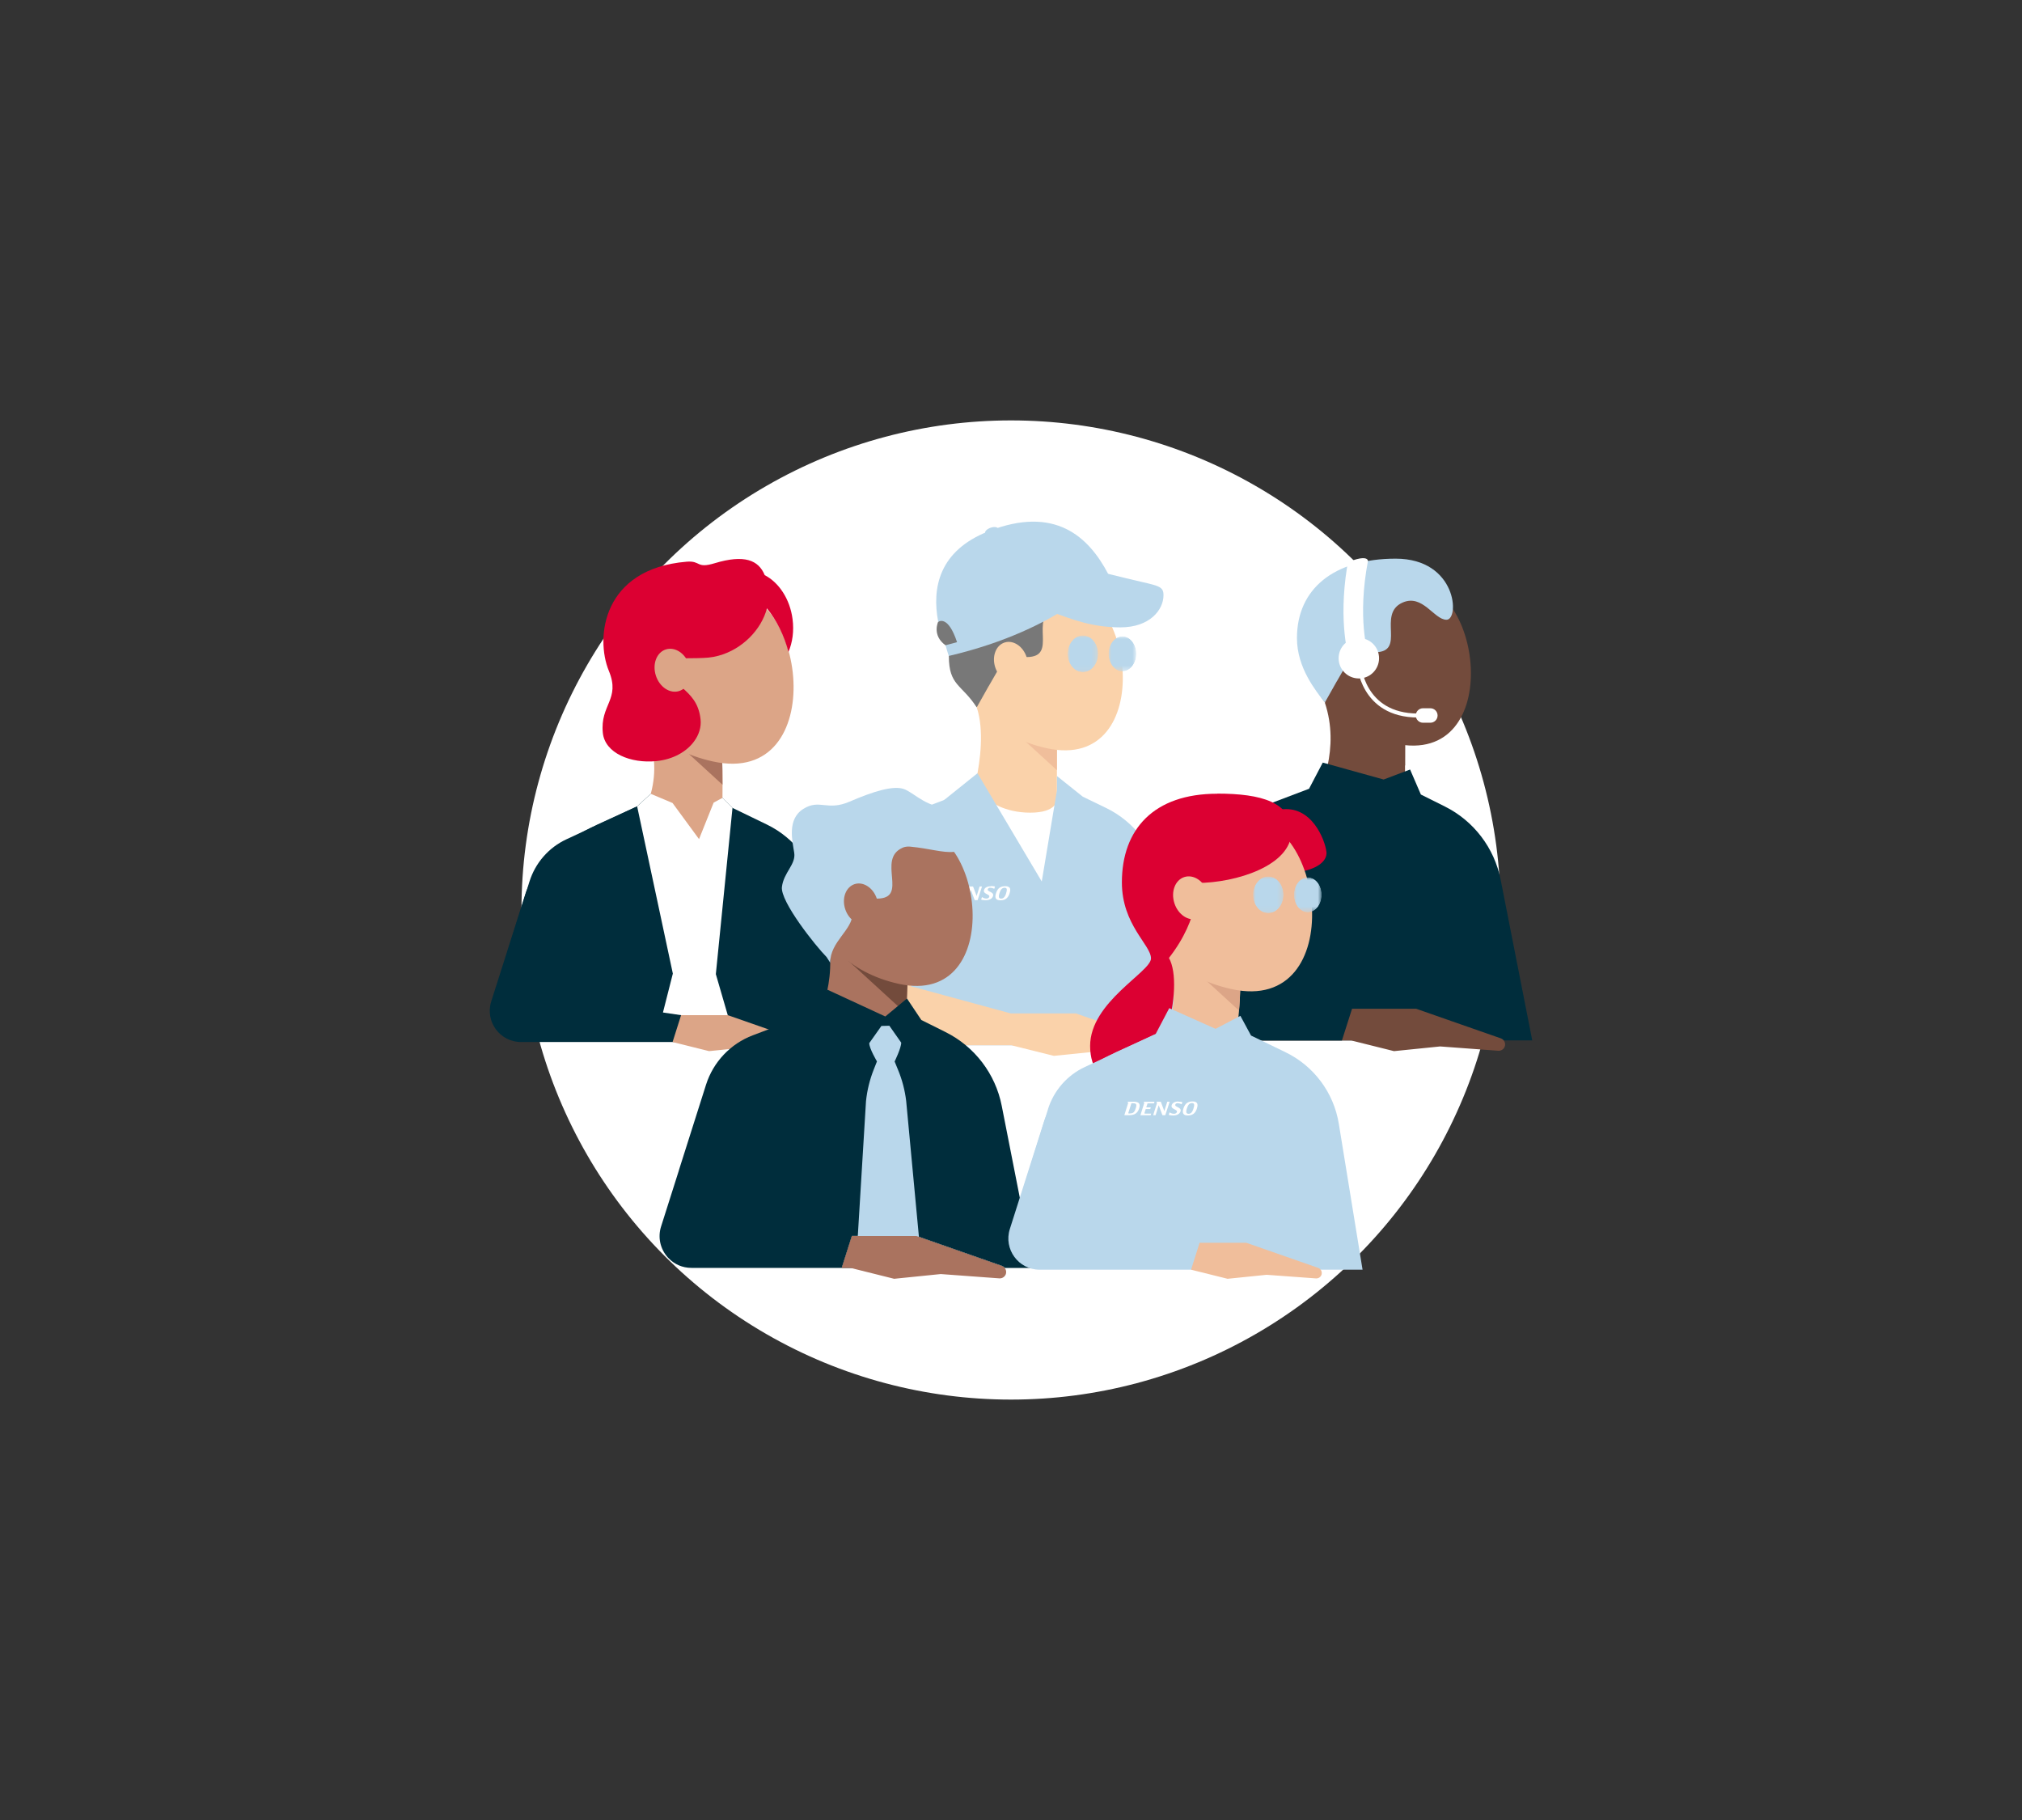 <?xml version="1.0" encoding="UTF-8"?><svg id="_レイヤー_2" xmlns="http://www.w3.org/2000/svg" xmlns:xlink="http://www.w3.org/1999/xlink" viewBox="0 0 380 342"><rect x="0" y="0" width="380" height="342" fill="#333333" stroke="none"/><defs><style>.cls-1,.cls-2{fill:none;}.cls-3{fill:url(#linear-gradient);}.cls-4{clip-path:url(#clippath);}.cls-5{mask:url(#mask);}.cls-6{fill:#fad2aa;}.cls-7{fill:#002d3c;}.cls-8{fill:#fff;}.cls-9{fill:#f0be9b;}.cls-10{fill:#734b3c;}.cls-11{fill:#b9d7eb;}.cls-12{fill:#aa735f;}.cls-13{fill:#dca587;}.cls-14{fill:#dc0032;}.cls-15{fill:#787878;}.cls-16{clip-path:url(#clippath-1);}.cls-17{clip-path:url(#clippath-4);}.cls-18{clip-path:url(#clippath-3);}.cls-19{clip-path:url(#clippath-2);}.cls-20{clip-path:url(#clippath-7);}.cls-21{clip-path:url(#clippath-8);}.cls-22{clip-path:url(#clippath-6);}.cls-23{clip-path:url(#clippath-5);}.cls-2{stroke:#fff;stroke-miterlimit:10;stroke-width:.75px;}.cls-24{fill:url(#linear-gradient-8);}.cls-25{fill:url(#linear-gradient-3);}.cls-26{fill:url(#linear-gradient-4);}.cls-27{fill:url(#linear-gradient-2);}.cls-28{fill:url(#linear-gradient-6);}.cls-29{fill:url(#linear-gradient-7);}.cls-30{fill:url(#linear-gradient-5);}.cls-31{mask:url(#mask-3);}.cls-32{mask:url(#mask-2);}.cls-33{mask:url(#mask-1);}</style><clipPath id="clippath"><path class="cls-1" d="m249.49,143.98l9.3,5.33,5.29-1.73s-.03-7.94,0-11.83l-15.09-3.73c1.43,4.31,1.27,8.35.5,11.96"/></clipPath><clipPath id="clippath-1"><path class="cls-1" d="m183.44,146.62l2.47,3.81s2.69,2.28,7.71,2.28,5.02-2.39,5.02-2.39c0,0-.03-9.78,0-13.67l-15.09-3.73c1.43,4.31.65,10.09-.12,13.7"/></clipPath><clipPath id="clippath-2"><path class="cls-1" d="m200.64,122.86c0,1.91,1.29,3.46,2.87,3.46s2.87-1.55,2.87-3.46-1.29-3.46-2.87-3.46-2.87,1.55-2.87,3.46"/></clipPath><linearGradient id="linear-gradient" x1="-4055.36" y1="426.9" x2="-4054.68" y2="426.9" gradientTransform="translate(13729.89 -128365.53) rotate(-90) scale(31.69 -31.69)" gradientUnits="userSpaceOnUse"><stop offset="0" stop-color="#4d4d4d"/><stop offset=".13" stop-color="#4d4d4d"/><stop offset=".22" stop-color="#6a6a6a"/><stop offset=".39" stop-color="#969696"/><stop offset=".54" stop-color="#b8b8b8"/><stop offset=".69" stop-color="#d1d1d1"/><stop offset=".83" stop-color="#e0e0e0"/><stop offset=".94" stop-color="#e6e6e6"/><stop offset="1" stop-color="#e6e6e6"/></linearGradient><mask id="mask" x="200.64" y="119.4" width="5.75" height="6.91" maskUnits="userSpaceOnUse"><rect class="cls-3" x="200.64" y="119.4" width="5.75" height="6.91"/></mask><linearGradient id="linear-gradient-2" x1="-4055.36" y1="426.9" x2="-4054.68" y2="426.9" gradientTransform="translate(13729.89 -128365.54) rotate(-90) scale(31.69 -31.69)" gradientUnits="userSpaceOnUse"><stop offset="0" stop-color="#b9d7eb"/><stop offset=".13" stop-color="#b9d7eb"/><stop offset=".94" stop-color="#b9d7eb"/><stop offset="1" stop-color="#b9d7eb"/></linearGradient><clipPath id="clippath-3"><path class="cls-1" d="m208.33,122.86c0,1.82,1.17,3.29,2.61,3.29s2.61-1.48,2.61-3.29-1.17-3.29-2.61-3.29-2.61,1.47-2.61,3.29"/></clipPath><linearGradient id="linear-gradient-3" y1="427.01" x2="-4054.68" y2="427.01" gradientTransform="translate(13740.8 -128365.53) rotate(-90) scale(31.69 -31.69)" xlink:href="#linear-gradient"/><mask id="mask-1" x="208.33" y="119.56" width="5.22" height="6.59" maskUnits="userSpaceOnUse"><rect class="cls-25" x="208.33" y="119.56" width="5.22" height="6.59"/></mask><linearGradient id="linear-gradient-4" x1="-4055.36" y1="427.01" x2="-4054.68" y2="427.01" gradientTransform="translate(13740.8 -128365.54) rotate(-90) scale(31.69 -31.69)" xlink:href="#linear-gradient-2"/><clipPath id="clippath-4"><path class="cls-1" d="m122.3,149.17l7.92,12.47,5.42-6.6s.36-8.33-.07-16.16l-15.97-4.62s5.14,5.95,2.7,14.9"/></clipPath><clipPath id="clippath-5"><path class="cls-12" d="m154.94,174.24c1.44,4.34,1.28,8.42.5,12.06l11.42,7.19,3.57-5.86s.26-5.9.29-9.83l-15.78-3.57Z"/></clipPath><clipPath id="clippath-6"><path class="cls-1" d="m218.43,195.73l13.37,2.1s1.66-8.34,1.22-16.16l-15.68-3.95s6.49,6.73,1.09,18.01"/></clipPath><clipPath id="clippath-7"><path class="cls-1" d="m235.48,168.15c0,1.91,1.29,3.46,2.87,3.46s2.87-1.55,2.87-3.46-1.29-3.46-2.87-3.46-2.87,1.55-2.87,3.46"/></clipPath><linearGradient id="linear-gradient-5" x1="-4056.79" y1="425.8" x2="-4056.11" y2="425.8" xlink:href="#linear-gradient"/><mask id="mask-2" x="235.48" y="164.7" width="5.75" height="6.91" maskUnits="userSpaceOnUse"><rect class="cls-30" x="235.48" y="164.7" width="5.75" height="6.91"/></mask><linearGradient id="linear-gradient-6" x1="-4056.79" y1="425.8" x2="-4056.11" y2="425.8" xlink:href="#linear-gradient-2"/><clipPath id="clippath-8"><path class="cls-1" d="m243.17,168.15c0,1.82,1.17,3.29,2.61,3.29s2.61-1.48,2.61-3.29-1.17-3.29-2.61-3.29-2.61,1.47-2.61,3.29"/></clipPath><linearGradient id="linear-gradient-7" x1="-4056.79" y1="425.91" x2="-4056.11" y2="425.91" gradientTransform="translate(13740.8 -128365.53) rotate(-90) scale(31.69 -31.69)" xlink:href="#linear-gradient"/><mask id="mask-3" x="243.17" y="164.86" width="5.22" height="6.59" maskUnits="userSpaceOnUse"><rect class="cls-29" x="243.17" y="164.86" width="5.22" height="6.59"/></mask><linearGradient id="linear-gradient-8" x1="-4056.79" y1="425.91" x2="-4056.11" y2="425.91" gradientTransform="translate(13740.8 -128365.54) rotate(-90) scale(31.69 -31.69)" xlink:href="#linear-gradient-2"/></defs><g id="_レイヤー_1-2"><g><rect class="cls-1" width="380" height="342"/><g><circle class="cls-8" cx="190" cy="171" r="92"/><g><g><g><path class="cls-10" d="m248.98,132.02c1.43,4.31,1.27,8.35.5,11.96l9.29,5.33,5.29-1.73s-.03-7.94,0-11.84l-15.09-3.73Z"/><g class="cls-4"><path class="cls-10" d="m253.5,134.19l11.39,10.42s.68-6.07.23-8.58c-.45-2.52-11.62-1.84-11.62-1.84"/></g><path class="cls-10" d="m262.14,139.71c-19.71-4.34-23.8-26.52,1.36-30.23,15.24-2.25,19.64,34.85-1.36,30.23"/><path class="cls-7" d="m246.01,148.22l2.58-4.92,11.44,3.18,4.97-1.88,2.03,4.7,4.51,2.25c5.43,2.71,9.3,7.79,10.48,13.75l5.94,30.2h-56.12v-32.24l14.18-15.05Z"/><path class="cls-10" d="m253.92,195.51l8.06,2.01,8.67-.88,10.93.81c.59.04,1.12-.35,1.25-.93.13-.58-.18-1.17-.74-1.39l-7.56-2.64-8.4-2.94h-12.24l-18.78-5.11,2.37-5.42-13.84-7.31-5.11,16.08c-.04.11-.07.22-.1.34-.54,2.12.14,4.22,1.55,5.64,1.06,1.07,2.53,1.75,4.2,1.75h29.74Z"/><path class="cls-7" d="m226.91,161.36l-5.07,15.96,18.62,5.03,5.55-34.13-10.39,3.94c-4.15,1.57-7.36,4.96-8.7,9.19"/><path class="cls-11" d="m251.23,128.04l3.1-5.38s2.14-.09,4.03-.09c6.05,0,.34-7.15,5.21-9.33,3.79-1.7,5.94,3.22,8.27,3.22,2.5,0,1.99-11.48-9.55-11.48s-18.55,5.64-18.55,14.93c0,5.61,3.56,9.91,5.24,12.11l2.24-3.98"/><path class="cls-7" d="m255.19,186.12l-31.56-14.41-5.11,16.08c-.04.11-.07.22-.1.34-.54,2.12.14,4.22,1.55,5.64,1.06,1.07,2.53,1.75,4.2,1.75h28.02l2.99-9.38Z"/><path class="cls-8" d="m259.17,123.69c0-2.1-1.7-3.8-3.8-3.8s-3.8,1.7-3.8,3.8,1.7,3.8,3.8,3.8,3.8-1.7,3.8-3.8"/><path class="cls-8" d="m268.81,135.81h-1.38c-.75,0-1.36-.61-1.36-1.36s.61-1.36,1.36-1.36h1.38c.75,0,1.36.61,1.36,1.36s-.61,1.36-1.36,1.36"/><path class="cls-2" d="m255.38,124.74s.55,9.71,11.09,9.71"/><path class="cls-8" d="m254.98,105.07c-1.72.44-1.74,1.06-1.81,1.4-1.72,10.73.32,17.12.42,17.4l3.49-1.14c-.02-.06-2.04-6.54,0-17.31,0-.29-.31-.81-2.1-.35"/></g><g><path class="cls-6" d="m183.56,132.92c1.43,4.31.65,10.09-.12,13.7l2.47,3.81s2.69,2.28,7.71,2.28,5.02-2.39,5.02-2.39c0,0-.03-9.78,0-13.67l-15.09-3.73Z"/><g class="cls-16"><path class="cls-9" d="m188.08,135.08l11.39,10.42s.68-6.07.23-8.58c-.45-2.52-11.62-1.84-11.62-1.84"/></g><path class="cls-6" d="m196.72,140.6c-19.71-4.34-23.8-26.52,1.36-30.23,15.24-2.25,19.64,34.85-1.36,30.23"/><path class="cls-11" d="m177.46,150.31l6.24-5.01,12.08,20.34,2.86-17.15v-2.66l4.86,3.88,4.36,2.11c5.4,2.61,9.19,7.69,10.15,13.61l4.5,30.99h-56.12v-32.24l11.06-13.86Z"/><path class="cls-6" d="m190.01,196.4l8.06,2.01,8.67-.88,10.93.81c.59.04,1.12-.35,1.25-.93.13-.58-.18-1.17-.74-1.39l-7.56-2.64-8.4-2.94h-12.24l-18.78-5.11,2.36-5.42-13.84-7.31-5.11,16.08c-.04.11-.07.23-.1.34-.54,2.12.14,4.22,1.55,5.64,1.06,1.07,2.53,1.75,4.2,1.75h29.74Z"/><path class="cls-11" d="m161.49,162.26l-5.07,15.97,18.62,5.03,5.55-34.13-10.4,3.94c-4.15,1.57-7.36,4.96-8.7,9.19"/><path class="cls-15" d="m185.81,128.94l3.1-5.38s2.14-.09,4.03-.09c6.05,0,.34-7.15,5.21-9.33,3.79-1.7,5.94,3.22,8.27,3.22,2.5,0,1.93-10.3-9.6-10.3s-18.5,7.65-18.5,16.21c0,5.61,2.39,5.27,5.24,9.65l2.24-3.98"/><path class="cls-15" d="m176.31,116.84s-1.22,2.55,1.39,4.42c2.61,1.87,4.98-.97,4.98-.97l-4.36-5.02-2.01,1.57Z"/><path class="cls-11" d="m198.54,115.32c2.6.9,6.52,2.57,12.03,2.57s8.09-3.29,8.09-6.04c0-1.52-.72-1.73-4.1-2.5-3.47-.79-9.25-2.26-9.25-2.26l-6.78,8.25Z"/><path class="cls-11" d="m185.78,99.83c-9.32,3.65-10.68,10.66-9.46,17.01.13-.04,1.85-1.28,3.54,3.83l-2.16.58s.46,1.66.62,2.01c21.59-5.07,29.96-15.38,29.96-15.38-3.71-7.08-10.05-12.94-22.51-8.06"/><path class="cls-11" d="m187.57,99.34c-.11-.32-.74-.4-1.41-.17-.67.23-1.12.68-1.01,1,.11.32.74.4,1.41.17.67-.23,1.12-.68,1.01-1"/><path class="cls-6" d="m192.93,123.47c.66,2.04-.13,4.11-1.75,4.64-1.63.53-3.49-.69-4.15-2.73-.66-2.04.13-4.11,1.75-4.64,1.63-.53,3.49.69,4.15,2.73"/><path class="cls-8" d="m177.65,166.58h-1.1s.11.21.12.25l-.73,2.31h.73c.87,0,1.7-.1,2.08-1.29.15-.46.13-.78-.05-.99-.22-.26-.68-.29-1.05-.29m.45,1.28c-.14.44-.28.67-.49.81-.16.11-.43.16-.73.16h-.06c-.14,0-.11-.12-.11-.12l.58-1.82c.12-.01.24-.01.24-.01h.04c.28,0,.49.05.58.15.14.15.08.44-.04.83"/><path class="cls-8" d="m179.77,168.71l.24-.74h.86l.1-.31h-.86l.24-.76h1.23l.1-.31h-2.07s.1.21.12.25l-.73,2.31h1.94l.1-.31h-1.17c-.14,0-.1-.12-.1-.12"/><path class="cls-8" d="m184.1,166.58l-.56,1.8v-.02s-.67-1.78-.67-1.78h-.84s.1.21.12.26l-.73,2.31h.46l.59-1.89.71,1.89h.55l.82-2.57h-.44Z"/><path class="cls-8" d="m186.21,166.54c-.42,0-.69.08-.92.23-.18.12-.3.28-.36.46-.14.45.23.64.56.8.27.14.5.26.43.48-.04.11-.1.2-.18.25-.12.08-.27.09-.38.09-.32,0-.61-.14-.71-.21l-.11-.06-.15.47s.26.1.81.11c.74.01,1.26-.28,1.42-.78.15-.46-.23-.65-.57-.82-.26-.13-.49-.24-.42-.46.08-.25.32-.28.42-.28.34,0,.58.11.69.15l.11.05.04-.11.09-.27.02-.06h-.04c-.12-.04-.41-.08-.71-.08"/><path class="cls-8" d="m189.7,166.78c-.15-.17-.42-.26-.8-.26s-.73.09-1,.26c-.33.21-.56.56-.72,1.08-.16.51-.15.85.04,1.06.16.18.43.26.83.26,1.14,0,1.51-.76,1.69-1.33.17-.52.16-.87-.03-1.09m-.62,1.09c-.11.34-.26.71-.53.89-.12.08-.25.12-.41.12s-.27-.04-.34-.12c-.17-.2-.07-.6.02-.89.17-.53.41-1.03.97-1.03.16,0,.26.04.33.11.16.18.07.55-.05.91"/><g class="cls-19"><g class="cls-5"><rect class="cls-27" x="200.64" y="119.4" width="5.75" height="6.91"/></g></g><g class="cls-18"><g class="cls-33"><rect class="cls-26" x="208.33" y="119.56" width="5.22" height="6.59"/></g></g></g><g><path class="cls-13" d="m119.6,134.27s5.14,5.95,2.7,14.9l7.93,12.47,5.42-6.6s.36-8.34-.07-16.16l-15.97-4.62Z"/><g class="cls-17"><path class="cls-12" d="m124.29,136.94l12.07,11.05s.73-6.43.25-9.1c-.48-2.67-12.31-1.95-12.31-1.95"/></g><path class="cls-13" d="m133.99,143.09c-20.88-4.6-25.22-28.1,1.44-32.03,16.15-2.38,20.82,36.93-1.44,32.03"/><path class="cls-7" d="m99.5,165.67l-4.8,15.36,18.43,4.98,6.6-34.48-13.27,6.18c-3.34,1.55-5.86,4.44-6.96,7.96"/><path class="cls-7" d="m112.06,155.04l7.67-3.51,2.56-2.36,7.22,17.36,6.25-16.6,1.89,1.88,6.45,3.12c5.34,2.58,9.09,7.61,10.05,13.47l4.46,27.41h-60.7c-3.97,0-6.79-3.86-5.59-7.64l6.53-20.54c2.16-5.79,7.59-10.01,13.21-12.58"/><path class="cls-13" d="m127.99,190.76h8.78l13.54,4.73c.47.18.74.68.63,1.17-.11.49-.56.82-1.06.79l-9.27-.68-7.35.75-6.86-1.71,1.6-5.05Z"/><polygon class="cls-8" points="119.74 151.53 126.45 182.95 124.59 190.26 127.99 190.76 136.77 190.76 134.53 183.05 137.66 151.81 135.77 149.93 134.12 150.82 131.37 157.68 126.39 150.89 122.3 149.17 119.74 151.53"/><path class="cls-14" d="m143.71,108.06c-1.16-2.8-3.8-3.92-9.41-2.22-3.51,1.06-2.53-.52-5.27-.29-15.78,1.32-17.19,14.26-14.6,20.53,2.21,5.35-1.68,6.34-1.14,11.63.39,3.81,5.22,5.8,10.07,5.31,3.22-.33,5.69-1.81,7.07-3.69.94-1.26,1.38-2.72,1.23-4.13-.64-6.22-6.23-5.84-6.82-11.52,0,0,6.24.1,8.3-.11.64-.06,1.27-.18,1.89-.35,4.46-1.2,8.05-4.89,9.1-8.9,1.84,2.24,3.24,5.13,4.05,8.18.76-1.79,1.06-3.92.77-6.15-.49-3.81-2.59-6.91-5.25-8.28Z"/><path class="cls-13" d="m129.51,124.93c.7,2.16-.13,4.36-1.86,4.92-1.73.56-3.69-.73-4.39-2.89-.7-2.16.13-4.36,1.86-4.92,1.73-.56,3.69.73,4.39,2.89"/></g></g><g><g><g><path class="cls-12" d="m154.94,174.24c1.44,4.34,1.28,8.42.5,12.06l11.42,7.19,3.57-5.86s.26-5.9.29-9.83l-15.78-3.57Z"/><g class="cls-23"><path class="cls-10" d="m159.49,180.59l11.48,10.51s.69-6.12.23-8.66c-.46-2.54-11.72-1.86-11.72-1.86Z"/></g></g><path class="cls-12" d="m168.92,184.88c-19.13-4.21-23.1-25.74,1.32-29.33,14.79-2.18,19.06,33.82-1.32,29.33Z"/><path class="cls-7" d="m194.23,238.26h-5.39c-.13-.17-.31-.3-.51-.38l-7.63-2.67-8.47-2.97h-12.13l-1.91,6.01h-28.26c-1.68,0-3.16-.68-4.23-1.76-1.42-1.43-2.1-3.55-1.56-5.68.03-.12.06-.23.1-.34l3.35-10.55h-.01l5.11-16.1c1.36-4.27,4.59-7.68,8.78-9.27l10.48-3.97,3.58-4.59,10.85,5.02,4.07-3.38,2.7,4.04,4.55,2.27c5.48,2.73,9.38,7.85,10.56,13.86l5.99,30.45Z"/><path class="cls-7" d="m188.84,238.26h-30.66l1.91-6.01h12.13l8.47,2.97,7.63,2.67c.21.08.39.21.51.38Z"/><path class="cls-11" d="m165.66,192.77l-2.3,3.25c0,1.01,1.45,3.43,1.45,3.43l-.61,1.54c-.75,1.9-1.24,3.89-1.45,5.93l-1.56,25.64,6.37,1.48,5.22-.72-2.48-26.44c-.24-2-.75-3.96-1.52-5.82l-.65-1.59s1.24-2.54,1.24-3.54l-2.23-3.18-1.47.04Z"/><path class="cls-12" d="m189.07,239.28c-.13.58-.67.98-1.26.94l-11.02-.81-8.75.89-8.13-2.03h-1.73l1.91-6.01h12.13l8.47,2.97,7.63,2.67c.21.08.39.21.51.38.22.28.32.65.23,1.02Z"/><path class="cls-11" d="m178.76,151.9c-4.56-.11-6.62-2.63-8.68-3.55-2.06-.92-6.18.46-10.42,2.29-4.24,1.83-5.61-.57-8.7,1.37-3.09,1.95-2.04,6.04-1.7,8.24.34,2.2-1.97,3.66-2.31,6.41-.34,2.75,6.38,11.16,8.4,13.19.25.38.48.73.67,1.05,0-3.99,4.21-6.13,4.21-9.29,0-1.14.36-1.81.92-2.2l1.15-.45c.8-.15,1.71-.1,2.5-.1,6.1,0-.11-7.35,4.8-9.55.11-.05.22-.08.33-.13.38-.09.77-.13,1.2-.08,3.47.33,6.07,1.18,8.07.98,0,0,0,0,0,0,.09,0,.17-.01.25-.04.78-.11,1.46-.4,2.07-.96,2.17-2.04,1.79-7.08-2.77-7.2Z"/><ellipse class="cls-12" cx="161.83" cy="169.84" rx="3.13" ry="3.91" transform="translate(-44.52 58.23) rotate(-17.97)"/></g><g><path class="cls-9" d="m217.34,177.72s6.49,6.73,1.09,18.01l13.37,2.1s1.66-8.34,1.22-16.16l-15.68-3.95Z"/><g class="cls-22"><path class="cls-13" d="m221.73,179.72l12.07,11.05s.73-6.43.25-9.1c-.48-2.67-12.31-1.95-12.31-1.95"/></g><path class="cls-14" d="m249.28,160.01c.47,3.98-9.52,5.48-12.35,1.89-2.21-2.8,1.64-9.45,3.65-9.77,5.99-.95,8.45,5.85,8.69,7.88"/><path class="cls-9" d="m231.44,185.86c-20.88-4.6-25.23-28.1,1.44-32.03,16.15-2.38,20.82,36.93-1.44,32.03"/><g class="cls-20"><g class="cls-32"><rect class="cls-28" x="235.48" y="164.7" width="5.75" height="6.91"/></g></g><g class="cls-21"><g class="cls-31"><rect class="cls-24" x="243.17" y="164.86" width="5.22" height="6.59"/></g></g><path class="cls-14" d="m228.76,149.15c-11.94,0-17.92,6.69-17.92,16.66,0,8,5.47,11.74,5.47,14.29s-11.44,8.16-11.44,16.45c0,4.34,2.32,7.36,6.49,7.36,6.98-.73,11.34-18.59,8.32-23.9,6.01-7.68,5.26-14.09,5.26-14.09,7.37,0,17.76-3.29,17.76-9.64,0-5.49-5.6-7.15-13.94-7.15"/><path class="cls-9" d="m226.96,167.7c.7,2.16-.13,4.36-1.86,4.92s-3.69-.73-4.39-2.89c-.7-2.16.13-4.36,1.86-4.92,1.73-.56,3.69.73,4.39,2.89"/><path class="cls-11" d="m209.51,197.82l7.67-3.51,2.56-4.87,8.7,3.89,4.67-2.44,2,3.7,6.45,3.12c5.35,2.58,9.1,7.61,10.05,13.47l4.46,27.41h-60.7c-3.97,0-6.79-3.86-5.59-7.64l6.53-20.54c2.16-5.79,7.59-10.01,13.21-12.58"/><path class="cls-9" d="m225.43,233.53h8.78l13.54,4.73c.47.18.74.68.63,1.18-.11.49-.56.82-1.06.79l-9.27-.68-7.35.75-6.86-1.71,1.6-5.05Z"/><path class="cls-11" d="m196.95,208.45l-4.8,15.36,18.42,4.98,6.6-34.48-13.27,6.18c-3.34,1.55-5.86,4.44-6.96,7.96"/><path class="cls-8" d="m212.99,207.02h-1.09s.1.21.12.25l-.72,2.29h.72c.86,0,1.69-.1,2.06-1.27.15-.46.13-.78-.05-.98-.22-.25-.67-.29-1.04-.29m.44,1.27c-.14.44-.28.67-.48.8-.16.1-.42.15-.73.15h-.06c-.14,0-.11-.12-.11-.12l.58-1.8c.12-.01.23-.01.23-.01h.04c.27,0,.49.05.58.15.13.15.08.43-.04.82"/><path class="cls-8" d="m215.09,209.13l.23-.73h.85l.1-.31h-.85l.24-.75h1.21l.1-.31h-2.04s.1.21.11.25l-.72,2.29h1.92l.1-.31h-1.16c-.13,0-.1-.12-.1-.12"/><path class="cls-8" d="m219.37,207.02l-.56,1.78v-.02s-.66-1.76-.66-1.76h-.83s.1.21.12.25l-.72,2.29h.46l.58-1.87.7,1.87h.54l.82-2.54h-.44Z"/><path class="cls-8" d="m221.47,206.98c-.42,0-.68.08-.91.23-.18.12-.3.27-.36.46-.14.44.23.63.55.8.27.14.5.25.43.48-.04.11-.1.2-.18.25-.12.07-.27.09-.38.09-.32,0-.6-.14-.71-.2l-.11-.06-.15.47s.26.1.8.11c.74.01,1.25-.28,1.41-.77.15-.46-.23-.64-.57-.81-.26-.13-.48-.24-.42-.45.08-.25.31-.28.41-.27.34,0,.58.11.68.15l.11.05.04-.11.08-.26.02-.05h-.04c-.12-.04-.4-.08-.7-.08"/><path class="cls-8" d="m224.91,207.23c-.15-.17-.41-.26-.8-.26s-.73.09-.99.26c-.32.21-.55.55-.72,1.07-.16.5-.15.84.04,1.05.15.18.42.26.82.26,1.13,0,1.5-.75,1.68-1.31.17-.52.16-.86-.03-1.08m-.61,1.08c-.11.33-.26.71-.52.88-.12.08-.25.12-.41.12s-.27-.04-.34-.12c-.17-.19-.07-.6.02-.88.17-.53.4-1.02.96-1.02.15,0,.26.04.33.11.16.18.07.54-.05.9"/></g></g></g></g></g></g></svg>